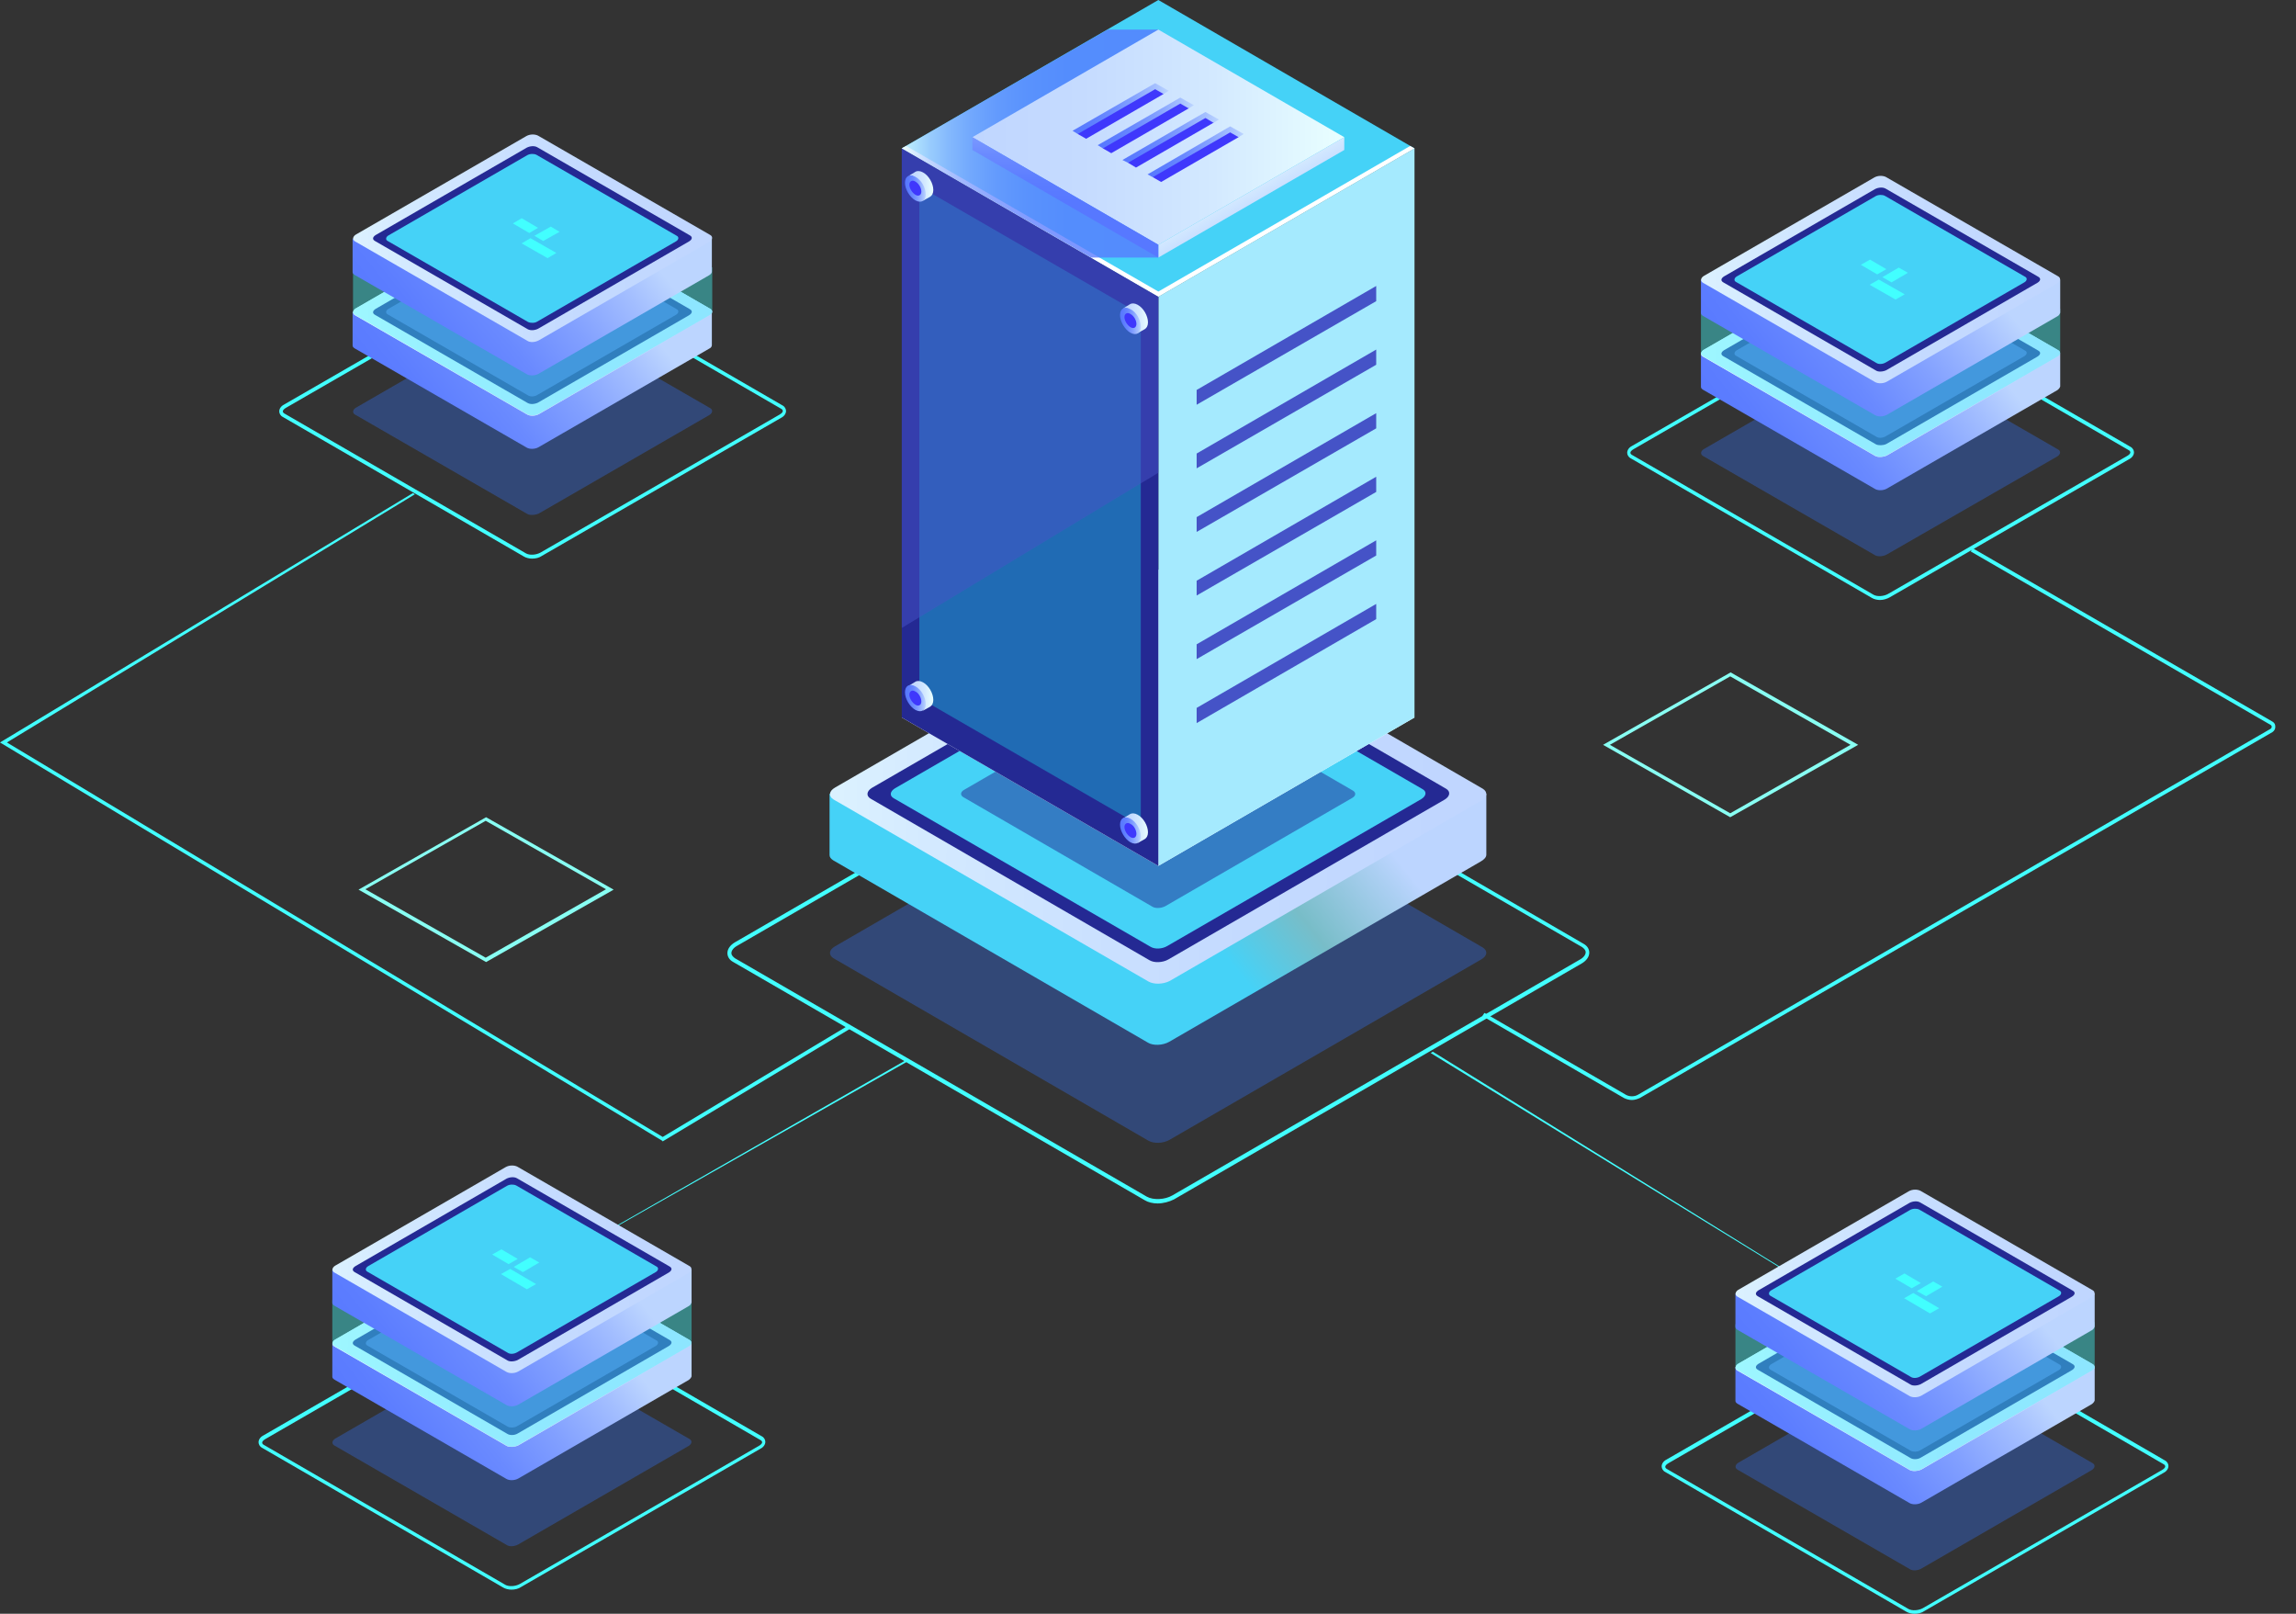 <?xml version="1.0" encoding="UTF-8"?>
<svg width="666px" height="468px" viewBox="0 0 666 468" version="1.1" xmlns="http://www.w3.org/2000/svg" xmlns:xlink="http://www.w3.org/1999/xlink">
    <rect x="0" y="0" width="666" height="468" fill="#333333" stroke="none"/>
    <title>dapp-banner-image</title>
    <defs>
        <linearGradient x1="78.61%" y1="34.209%" x2="0.721%" y2="70.28%" id="linearGradient-1">
            <stop stop-color="#BCD5FF" offset="0%"></stop>
            <stop stop-color="#A3BEFF" offset="15.1%"></stop>
            <stop stop-color="#82A0FF" offset="38.66%"></stop>
            <stop stop-color="#6A8AFF" offset="61.24%"></stop>
            <stop stop-color="#5C7DFF" offset="82.21%"></stop>
            <stop stop-color="#5778FF" offset="100%"></stop>
        </linearGradient>
        <linearGradient x1="93.361%" y1="50.545%" x2="-24.813%" y2="49.031%" id="linearGradient-2">
            <stop stop-color="#C0D6FF" offset="0%"></stop>
            <stop stop-color="#C5DBFF" offset="29.78%"></stop>
            <stop stop-color="#D3E9FF" offset="64.88%"></stop>
            <stop stop-color="#E9FFFF" offset="100%"></stop>
        </linearGradient>
        <linearGradient x1="78.61%" y1="34.232%" x2="0.721%" y2="70.304%" id="linearGradient-3">
            <stop stop-color="#BCD5FF" offset="0%"></stop>
            <stop stop-color="#A3BEFF" offset="15.1%"></stop>
            <stop stop-color="#82A0FF" offset="38.66%"></stop>
            <stop stop-color="#6A8AFF" offset="61.24%"></stop>
            <stop stop-color="#5C7DFF" offset="82.21%"></stop>
            <stop stop-color="#5778FF" offset="100%"></stop>
        </linearGradient>
        <linearGradient x1="93.361%" y1="50.558%" x2="-24.813%" y2="49.043%" id="linearGradient-4">
            <stop stop-color="#C0D6FF" offset="0%"></stop>
            <stop stop-color="#C5DBFF" offset="29.78%"></stop>
            <stop stop-color="#D3E9FF" offset="64.88%"></stop>
            <stop stop-color="#E9FFFF" offset="100%"></stop>
        </linearGradient>
        <linearGradient x1="78.667%" y1="34.221%" x2="0.779%" y2="70.293%" id="linearGradient-5">
            <stop stop-color="#BCD5FF" offset="0%"></stop>
            <stop stop-color="#A3BEFF" offset="15.1%"></stop>
            <stop stop-color="#82A0FF" offset="38.66%"></stop>
            <stop stop-color="#6A8AFF" offset="61.24%"></stop>
            <stop stop-color="#5C7DFF" offset="82.21%"></stop>
            <stop stop-color="#5778FF" offset="100%"></stop>
        </linearGradient>
        <linearGradient x1="93.307%" y1="50.546%" x2="-24.867%" y2="49.032%" id="linearGradient-6">
            <stop stop-color="#C0D6FF" offset="0%"></stop>
            <stop stop-color="#C5DBFF" offset="29.78%"></stop>
            <stop stop-color="#D3E9FF" offset="64.88%"></stop>
            <stop stop-color="#E9FFFF" offset="100%"></stop>
        </linearGradient>
        <linearGradient x1="78.667%" y1="34.18%" x2="0.779%" y2="70.252%" id="linearGradient-7">
            <stop stop-color="#BCD5FF" offset="0%"></stop>
            <stop stop-color="#A3BEFF" offset="15.1%"></stop>
            <stop stop-color="#82A0FF" offset="38.66%"></stop>
            <stop stop-color="#6A8AFF" offset="61.24%"></stop>
            <stop stop-color="#5C7DFF" offset="82.21%"></stop>
            <stop stop-color="#5778FF" offset="100%"></stop>
        </linearGradient>
        <linearGradient x1="93.307%" y1="50.557%" x2="-24.867%" y2="49.042%" id="linearGradient-8">
            <stop stop-color="#C0D6FF" offset="0%"></stop>
            <stop stop-color="#C5DBFF" offset="29.78%"></stop>
            <stop stop-color="#D3E9FF" offset="64.88%"></stop>
            <stop stop-color="#E9FFFF" offset="100%"></stop>
        </linearGradient>
        <linearGradient x1="78.654%" y1="34.145%" x2="0.78%" y2="70.371%" id="linearGradient-9">
            <stop stop-color="#BCD5FF" offset="0%"></stop>
            <stop stop-color="#ABCFF2" offset="5.211%"></stop>
            <stop stop-color="#78BDC8" offset="22.81%"></stop>
            <stop stop-color="#45D2F7" offset="40.14%"></stop>
            <stop stop-color="#45D2F7" offset="56.84%"></stop>
            <stop stop-color="#45D2F7" offset="72.73%"></stop>
            <stop stop-color="#45D2F7" offset="87.49%"></stop>
            <stop stop-color="#45D2F7" offset="100%"></stop>
        </linearGradient>
        <linearGradient x1="93.37%" y1="50.551%" x2="-24.777%" y2="49.033%" id="linearGradient-10">
            <stop stop-color="#C0D6FF" offset="0%"></stop>
            <stop stop-color="#C5DBFF" offset="29.78%"></stop>
            <stop stop-color="#D3E9FF" offset="64.88%"></stop>
            <stop stop-color="#E9FFFF" offset="100%"></stop>
        </linearGradient>
        <linearGradient x1="0.054%" y1="50.01%" x2="99.938%" y2="50.01%" id="linearGradient-11">
            <stop stop-color="#E9FFFF" offset="0%"></stop>
            <stop stop-color="#D3EBFF" offset="3.739%"></stop>
            <stop stop-color="#B2CCFF" offset="10.56%"></stop>
            <stop stop-color="#96B2FF" offset="18.17%"></stop>
            <stop stop-color="#7F9DFF" offset="26.63%"></stop>
            <stop stop-color="#6D8CFF" offset="36.32%"></stop>
            <stop stop-color="#6081FF" offset="47.98%"></stop>
            <stop stop-color="#597AFF" offset="63.63%"></stop>
            <stop stop-color="#5778FF" offset="100%"></stop>
        </linearGradient>
        <linearGradient x1="-0.044%" y1="49.943%" x2="99.957%" y2="49.943%" id="linearGradient-12">
            <stop stop-color="#C0D6FF" offset="0%"></stop>
            <stop stop-color="#C5DBFF" offset="29.78%"></stop>
            <stop stop-color="#D3E9FF" offset="64.88%"></stop>
            <stop stop-color="#E9FFFF" offset="100%"></stop>
        </linearGradient>
        <linearGradient x1="62.821%" y1="64.63%" x2="38.508%" y2="37.094%" id="linearGradient-13">
            <stop stop-color="#C0D6FF" offset="0%"></stop>
            <stop stop-color="#C5DBFF" offset="29.78%"></stop>
            <stop stop-color="#D3E9FF" offset="64.88%"></stop>
            <stop stop-color="#E9FFFF" offset="100%"></stop>
        </linearGradient>
        <linearGradient x1="49.913%" y1="53.734%" x2="49.913%" y2="-46.522%" id="linearGradient-14">
            <stop stop-color="#5778FF" offset="0%"></stop>
            <stop stop-color="#5C7DFF" offset="17.79%"></stop>
            <stop stop-color="#6A8AFF" offset="38.76%"></stop>
            <stop stop-color="#82A0FF" offset="61.34%"></stop>
            <stop stop-color="#A3BEFF" offset="84.9%"></stop>
            <stop stop-color="#BCD5FF" offset="100%"></stop>
        </linearGradient>
        <linearGradient x1="-0.019%" y1="49.909%" x2="100.122%" y2="49.909%" id="linearGradient-15">
            <stop stop-color="#5778FF" offset="0%"></stop>
            <stop stop-color="#5C7DFF" offset="17.79%"></stop>
            <stop stop-color="#6A8AFF" offset="38.76%"></stop>
            <stop stop-color="#82A0FF" offset="61.34%"></stop>
            <stop stop-color="#A3BEFF" offset="84.9%"></stop>
            <stop stop-color="#BCD5FF" offset="100%"></stop>
        </linearGradient>
        <linearGradient x1="-0.166%" y1="49.954%" x2="99.975%" y2="49.954%" id="linearGradient-16">
            <stop stop-color="#5778FF" offset="0%"></stop>
            <stop stop-color="#5C7DFF" offset="17.79%"></stop>
            <stop stop-color="#6A8AFF" offset="38.76%"></stop>
            <stop stop-color="#82A0FF" offset="61.34%"></stop>
            <stop stop-color="#A3BEFF" offset="84.9%"></stop>
            <stop stop-color="#BCD5FF" offset="100%"></stop>
        </linearGradient>
        <linearGradient x1="0.102%" y1="49.998%" x2="99.828%" y2="49.998%" id="linearGradient-17">
            <stop stop-color="#5778FF" offset="0%"></stop>
            <stop stop-color="#5C7DFF" offset="17.79%"></stop>
            <stop stop-color="#6A8AFF" offset="38.76%"></stop>
            <stop stop-color="#82A0FF" offset="61.34%"></stop>
            <stop stop-color="#A3BEFF" offset="84.9%"></stop>
            <stop stop-color="#BCD5FF" offset="100%"></stop>
        </linearGradient>
        <linearGradient x1="-0.045%" y1="50.041%" x2="100.096%" y2="50.041%" id="linearGradient-18">
            <stop stop-color="#5778FF" offset="0%"></stop>
            <stop stop-color="#5C7DFF" offset="17.79%"></stop>
            <stop stop-color="#6A8AFF" offset="38.76%"></stop>
            <stop stop-color="#82A0FF" offset="61.34%"></stop>
            <stop stop-color="#A3BEFF" offset="84.9%"></stop>
            <stop stop-color="#BCD5FF" offset="100%"></stop>
        </linearGradient>
        <linearGradient x1="0.576%" y1="49.565%" x2="100.252%" y2="49.565%" id="linearGradient-19">
            <stop stop-color="#C0D6FF" offset="0%"></stop>
            <stop stop-color="#C5DBFF" offset="29.78%"></stop>
            <stop stop-color="#D3E9FF" offset="64.88%"></stop>
            <stop stop-color="#E9FFFF" offset="100%"></stop>
        </linearGradient>
        <linearGradient x1="1.606%" y1="48.96%" x2="99.89%" y2="48.96%" id="linearGradient-20">
            <stop stop-color="#5778FF" offset="0%"></stop>
            <stop stop-color="#5C7DFF" offset="17.79%"></stop>
            <stop stop-color="#6A8AFF" offset="38.76%"></stop>
            <stop stop-color="#82A0FF" offset="61.34%"></stop>
            <stop stop-color="#A3BEFF" offset="84.9%"></stop>
            <stop stop-color="#BCD5FF" offset="100%"></stop>
        </linearGradient>
        <linearGradient x1="-0.463%" y1="49.624%" x2="99.213%" y2="49.624%" id="linearGradient-21">
            <stop stop-color="#C0D6FF" offset="0%"></stop>
            <stop stop-color="#C5DBFF" offset="29.78%"></stop>
            <stop stop-color="#D3E9FF" offset="64.88%"></stop>
            <stop stop-color="#E9FFFF" offset="100%"></stop>
        </linearGradient>
        <linearGradient x1="2.288%" y1="49.025%" x2="100.575%" y2="49.025%" id="linearGradient-22">
            <stop stop-color="#5778FF" offset="0%"></stop>
            <stop stop-color="#5C7DFF" offset="17.79%"></stop>
            <stop stop-color="#6A8AFF" offset="38.76%"></stop>
            <stop stop-color="#82A0FF" offset="61.34%"></stop>
            <stop stop-color="#A3BEFF" offset="84.9%"></stop>
            <stop stop-color="#BCD5FF" offset="100%"></stop>
        </linearGradient>
        <linearGradient x1="0.576%" y1="49.174%" x2="100.252%" y2="49.174%" id="linearGradient-23">
            <stop stop-color="#C0D6FF" offset="0%"></stop>
            <stop stop-color="#C5DBFF" offset="29.78%"></stop>
            <stop stop-color="#D3E9FF" offset="64.88%"></stop>
            <stop stop-color="#E9FFFF" offset="100%"></stop>
        </linearGradient>
        <linearGradient x1="1.606%" y1="50.038%" x2="99.89%" y2="50.038%" id="linearGradient-24">
            <stop stop-color="#5778FF" offset="0%"></stop>
            <stop stop-color="#5C7DFF" offset="17.79%"></stop>
            <stop stop-color="#6A8AFF" offset="38.76%"></stop>
            <stop stop-color="#82A0FF" offset="61.34%"></stop>
            <stop stop-color="#A3BEFF" offset="84.9%"></stop>
            <stop stop-color="#BCD5FF" offset="100%"></stop>
        </linearGradient>
        <linearGradient x1="-0.463%" y1="49.233%" x2="99.213%" y2="49.233%" id="linearGradient-25">
            <stop stop-color="#C0D6FF" offset="0%"></stop>
            <stop stop-color="#C5DBFF" offset="29.78%"></stop>
            <stop stop-color="#D3E9FF" offset="64.88%"></stop>
            <stop stop-color="#E9FFFF" offset="100%"></stop>
        </linearGradient>
        <linearGradient x1="2.288%" y1="50.105%" x2="100.575%" y2="50.105%" id="linearGradient-26">
            <stop stop-color="#5778FF" offset="0%"></stop>
            <stop stop-color="#5C7DFF" offset="17.79%"></stop>
            <stop stop-color="#6A8AFF" offset="38.76%"></stop>
            <stop stop-color="#82A0FF" offset="61.34%"></stop>
            <stop stop-color="#A3BEFF" offset="84.9%"></stop>
            <stop stop-color="#BCD5FF" offset="100%"></stop>
        </linearGradient>
        <linearGradient x1="78.614%" y1="34.167%" x2="0.725%" y2="70.307%" id="linearGradient-27">
            <stop stop-color="#BCD5FF" offset="0%"></stop>
            <stop stop-color="#A3BEFF" offset="15.1%"></stop>
            <stop stop-color="#82A0FF" offset="38.66%"></stop>
            <stop stop-color="#6A8AFF" offset="61.24%"></stop>
            <stop stop-color="#5C7DFF" offset="82.21%"></stop>
            <stop stop-color="#5778FF" offset="100%"></stop>
        </linearGradient>
        <linearGradient x1="93.365%" y1="50.534%" x2="-24.81%" y2="49.017%" id="linearGradient-28">
            <stop stop-color="#C0D6FF" offset="0%"></stop>
            <stop stop-color="#C5DBFF" offset="29.78%"></stop>
            <stop stop-color="#D3E9FF" offset="64.88%"></stop>
            <stop stop-color="#E9FFFF" offset="100%"></stop>
        </linearGradient>
        <linearGradient x1="78.614%" y1="34.191%" x2="0.725%" y2="70.331%" id="linearGradient-29">
            <stop stop-color="#BCD5FF" offset="0%"></stop>
            <stop stop-color="#A3BEFF" offset="15.1%"></stop>
            <stop stop-color="#82A0FF" offset="38.66%"></stop>
            <stop stop-color="#6A8AFF" offset="61.24%"></stop>
            <stop stop-color="#5C7DFF" offset="82.21%"></stop>
            <stop stop-color="#5778FF" offset="100%"></stop>
        </linearGradient>
        <linearGradient x1="93.365%" y1="50.547%" x2="-24.809%" y2="49.029%" id="linearGradient-30">
            <stop stop-color="#C0D6FF" offset="0%"></stop>
            <stop stop-color="#C5DBFF" offset="29.78%"></stop>
            <stop stop-color="#D3E9FF" offset="64.88%"></stop>
            <stop stop-color="#E9FFFF" offset="100%"></stop>
        </linearGradient>
    </defs>
    <g id="Page-1" stroke="none" stroke-width="1" fill="none" fill-rule="evenodd">
        <g id="dapp-development" transform="translate(-639, -230)" fill-rule="nonzero">
            <g id="banner" transform="translate(-6, 42)">
                <g id="banner-background-image" transform="translate(0, 90)">
                    <g id="dapp-banner-image" transform="translate(645, 98)">
                        <g id="Group" transform="translate(472, 51)">
                            <path d="M71.939,110.039 L21.975,81.224 C21.165,80.761 21.281,79.835 22.206,79.257 L71.707,50.673 C72.748,50.095 74.136,50.095 75.061,50.558 L125.025,79.373 C125.835,79.835 125.719,80.761 124.794,81.34 L75.293,109.808 C74.252,110.386 72.748,110.502 71.939,110.039 Z" id="Path" fill="#325EBD" opacity="0.5"></path>
                            <path d="M73.327,123 C72.517,123 71.592,122.769 71.013,122.421 L1.041,81.918 C0.347,81.571 0,80.877 0,80.298 C0,79.604 0.463,78.794 1.388,78.331 L70.782,38.291 C72.286,37.365 74.599,37.365 75.987,38.06 L145.959,78.562 C146.653,78.91 147,79.604 147,80.183 C147,80.877 146.537,81.687 145.612,82.15 L76.218,122.19 C75.408,122.653 74.367,123 73.327,123 Z M73.673,38.638 C72.864,38.638 71.939,38.87 71.245,39.217 L1.851,79.257 C1.272,79.604 0.925,79.951 0.925,80.298 C0.925,80.645 1.272,80.877 1.504,80.993 L71.476,121.496 C72.517,122.074 74.367,121.958 75.64,121.264 L145.034,81.224 C145.612,80.877 145.959,80.53 145.959,80.183 C145.959,79.835 145.612,79.604 145.381,79.488 L75.408,38.985 C74.946,38.754 74.252,38.638 73.673,38.638 Z" id="Shape" fill="#42FFFF"></path>
                            <g transform="translate(21.397, 21.409)" id="Path">
                                <path d="M104.207,39.68 L104.207,30.075 L88.478,30.075 L53.665,9.939 C52.855,9.476 51.352,9.476 50.311,10.055 L15.614,30.075 L0,30.075 L0,39.795 L0,39.795 C0,40.143 0.231,40.374 0.578,40.605 L50.542,69.42 C51.352,69.883 52.855,69.883 53.896,69.305 L103.397,40.721 C103.86,40.374 104.091,40.027 104.207,39.68 Z" fill="url(#linearGradient-1)"></path>
                                <path d="M50.542,59.815 L0.578,31 C-0.231,30.538 -0.116,29.612 0.81,29.033 L50.311,0.45 C51.352,-0.129 52.74,-0.129 53.665,0.334 L103.629,29.149 C104.438,29.612 104.323,30.538 103.397,31.116 L53.896,59.7 C52.855,60.163 51.352,60.278 50.542,59.815 Z" fill="url(#linearGradient-2)"></path>
                                <path d="M50.542,59.815 L0.578,31 C-0.231,30.538 -0.116,29.612 0.81,29.033 L50.311,0.45 C51.352,-0.129 52.74,-0.129 53.665,0.334 L103.629,29.149 C104.438,29.612 104.323,30.538 103.397,31.116 L53.896,59.7 C52.855,60.163 51.352,60.278 50.542,59.815 Z" fill="url(#linearGradient-2)"></path>
                                <path d="M50.773,56.459 L6.477,30.885 C5.667,30.422 5.783,29.727 6.708,29.149 L50.542,3.806 C51.467,3.343 52.74,3.227 53.549,3.69 L97.846,29.265 C98.655,29.727 98.54,30.422 97.614,31 L53.78,56.344 C52.855,56.807 51.467,56.807 50.773,56.459 Z" fill="#242993"></path>
                                <path d="M50.889,54.261 L10.178,30.769 C9.484,30.422 9.6,29.612 10.409,29.149 L50.658,5.889 C51.467,5.426 52.624,5.426 53.318,5.773 L94.029,29.265 C94.723,29.612 94.607,30.422 93.798,30.885 L53.549,54.145 C52.74,54.608 51.583,54.724 50.889,54.261 Z" fill="#4553C7"></path>
                                <g transform="translate(44.875, 24.289)" fill="#42FFFF">
                                    <polygon points="6.245 4.166 1.504 1.504 4.164 0 8.906 2.662"></polygon>
                                    <polygon points="15.151 3.819 10.409 6.596 7.749 5.092 12.491 2.314"></polygon>
                                    <polygon points="5.205 4.86 2.66 6.365 0 4.86 2.66 3.356"></polygon>
                                    <polygon points="14.226 10.068 11.566 11.572 4.048 7.175 6.708 5.67"></polygon>
                                </g>
                            </g>
                            <path d="M125.603,38.522 L104.323,38.638 L75.061,21.743 C74.252,21.28 72.748,21.28 71.707,21.858 L41.983,38.985 L21.397,39.101 L21.397,51.599 L21.397,51.599 C21.397,51.831 21.628,52.062 21.975,52.293 L71.939,81.108 C72.748,81.571 74.252,81.571 75.293,80.993 L124.794,52.409 C125.256,52.178 125.488,51.831 125.603,51.483 L125.603,51.483 L125.603,38.522 Z" id="Path" fill="#42FFFF" opacity="0.4"></path>
                            <g transform="translate(21.397, 0)" id="Path">
                                <path d="M104.207,39.68 L104.207,30.075 L88.478,30.075 L53.665,9.939 C52.855,9.476 51.352,9.476 50.311,10.055 L15.614,30.075 L0,30.075 L0,39.795 L0,39.795 C0,40.143 0.231,40.374 0.578,40.605 L50.542,69.42 C51.352,69.883 52.855,69.883 53.896,69.305 L103.397,40.721 C103.86,40.49 104.091,40.027 104.207,39.68 Z" fill="url(#linearGradient-3)"></path>
                                <path d="M50.542,59.815 L0.578,31 C-0.231,30.538 -0.116,29.612 0.81,29.033 L50.311,0.45 C51.352,-0.129 52.74,-0.129 53.665,0.334 L103.629,29.149 C104.438,29.612 104.323,30.538 103.397,31.116 L53.896,59.7 C52.855,60.278 51.352,60.278 50.542,59.815 Z" fill="url(#linearGradient-4)"></path>
                                <path d="M50.773,56.459 L6.477,30.885 C5.667,30.422 5.783,29.727 6.708,29.149 L50.542,3.806 C51.467,3.343 52.74,3.227 53.549,3.69 L97.846,29.265 C98.655,29.727 98.54,30.422 97.614,31 L53.78,56.344 C52.855,56.807 51.467,56.922 50.773,56.459 Z" fill="#242993"></path>
                                <path d="M50.889,54.261 L10.178,30.769 C9.484,30.422 9.6,29.612 10.409,29.149 L50.658,5.889 C51.467,5.426 52.624,5.426 53.318,5.773 L94.029,29.265 C94.723,29.612 94.607,30.422 93.798,30.885 L53.549,54.145 C52.74,54.608 51.583,54.724 50.889,54.261 Z" fill="#45D2F7"></path>
                                <g transform="translate(46.378, 24.289)" fill="#42FFFF">
                                    <polygon points="4.742 4.282 0 1.504 2.66 0 7.402 2.777"></polygon>
                                    <polygon points="13.648 3.819 8.906 6.596 6.245 5.092 10.987 2.314"></polygon>
                                    <polygon points="12.722 10.068 10.062 11.572 2.544 7.291 5.205 5.786"></polygon>
                                </g>
                            </g>
                        </g>
                        <g id="Group" transform="translate(81, 39)">
                            <path d="M71.939,110.039 L21.975,81.224 C21.165,80.761 21.281,79.835 22.206,79.257 L71.707,50.673 C72.748,50.095 74.136,50.095 75.061,50.558 L125.025,79.373 C125.835,79.835 125.719,80.761 124.794,81.34 L75.293,109.923 C74.252,110.386 72.748,110.502 71.939,110.039 Z" id="Path" fill="#325EBD" opacity="0.5"></path>
                            <path d="M73.327,123 C72.517,123 71.592,122.769 71.013,122.421 L1.041,81.918 C0.347,81.571 0,80.877 0,80.298 C0,79.604 0.463,78.794 1.388,78.331 L70.782,38.291 C72.286,37.365 74.599,37.249 75.987,38.06 L145.959,78.562 C146.653,78.91 147,79.604 147,80.183 C147,80.877 146.537,81.687 145.612,82.15 L76.218,122.19 C75.408,122.769 74.367,123 73.327,123 Z M71.592,121.496 C72.633,122.074 74.483,121.958 75.755,121.264 L145.149,81.224 C145.728,80.877 146.075,80.53 146.075,80.183 C146.075,79.835 145.728,79.604 145.496,79.488 L75.524,38.985 C74.483,38.407 72.633,38.522 71.36,39.217 L1.966,79.257 C1.388,79.604 1.041,79.951 1.041,80.298 C1.041,80.645 1.388,80.877 1.619,80.993 L71.592,121.496 Z" id="Shape" fill="#42FFFF"></path>
                            <g transform="translate(21.281, 21.409)" id="Path">
                                <path d="M104.207,39.68 L104.207,30.075 L88.478,30.075 L53.665,9.939 C52.855,9.476 51.352,9.476 50.311,10.055 L15.614,30.075 L0,30.075 L0,39.795 L0,39.795 C0,40.143 0.231,40.374 0.578,40.605 L50.542,69.42 C51.352,69.883 52.855,69.883 53.896,69.305 L103.397,40.721 C103.976,40.49 104.207,40.027 104.207,39.68 Z" fill="url(#linearGradient-5)"></path>
                                <path d="M50.658,59.815 L0.694,31 C-0.116,30.538 6.81954493e-14,29.612 0.925,29.033 L50.426,0.45 C51.467,-0.129 52.855,-0.129 53.78,0.334 L103.744,29.149 C104.554,29.612 104.438,30.538 103.513,31.116 L54.012,59.7 C52.971,60.278 51.467,60.278 50.658,59.815 Z" fill="url(#linearGradient-6)"></path>
                                <path d="M50.658,59.815 L0.694,31 C-0.116,30.538 6.81954493e-14,29.612 0.925,29.033 L50.426,0.45 C51.467,-0.129 52.855,-0.129 53.78,0.334 L103.744,29.149 C104.554,29.612 104.438,30.538 103.513,31.116 L54.012,59.7 C52.971,60.278 51.467,60.278 50.658,59.815 Z" fill="url(#linearGradient-6)"></path>
                                <path d="M50.773,56.459 L6.477,30.885 C5.667,30.422 5.783,29.727 6.708,29.149 L50.542,3.806 C51.467,3.343 52.74,3.227 53.549,3.69 L97.846,29.265 C98.655,29.727 98.54,30.422 97.614,31 L53.78,56.344 C52.855,56.807 51.583,56.922 50.773,56.459 Z" fill="#242993"></path>
                                <path d="M50.889,54.261 L10.178,30.769 C9.484,30.422 9.6,29.612 10.409,29.149 L50.658,5.889 C51.467,5.426 52.624,5.426 53.318,5.773 L94.029,29.265 C94.723,29.612 94.607,30.422 93.798,30.885 L53.549,54.145 C52.855,54.608 51.583,54.724 50.889,54.261 Z" fill="#4553C7"></path>
                                <g transform="translate(44.991, 24.289)" fill="#42FFFF">
                                    <polygon points="6.245 4.282 1.504 1.504 4.048 0 8.79 2.777"></polygon>
                                    <polygon points="15.035 3.819 10.293 6.596 7.749 5.092 12.491 2.314"></polygon>
                                    <polygon points="5.205 4.86 2.544 6.365 0 4.86 2.544 3.356"></polygon>
                                    <polygon points="14.11 10.068 11.566 11.572 4.048 7.175 6.592 5.67"></polygon>
                                </g>
                            </g>
                            <path d="M125.488,38.522 L104.207,38.638 L74.946,21.743 C74.136,21.28 72.633,21.28 71.592,21.858 L41.983,38.985 L21.397,39.101 L21.397,51.599 L21.397,51.599 C21.397,51.831 21.628,52.062 21.975,52.293 L71.939,81.108 C72.748,81.571 74.252,81.571 75.293,80.993 L124.794,52.409 C125.256,52.178 125.488,51.831 125.603,51.483 L125.603,51.483 L125.603,38.522 L125.488,38.522 Z" id="Path" fill="#42FFFF" opacity="0.4"></path>
                            <g transform="translate(21.281, 0)" id="Path">
                                <path d="M104.207,39.795 L104.207,30.19 L88.478,30.19 L53.665,10.055 C52.855,9.592 51.352,9.592 50.311,10.17 L15.614,30.19 L0,30.19 L0,39.911 L0,39.911 C0,40.258 0.231,40.49 0.578,40.721 L50.542,69.536 C51.352,69.999 52.855,69.999 53.896,69.42 L103.397,40.837 C103.976,40.49 104.207,40.143 104.207,39.795 Z" fill="url(#linearGradient-7)"></path>
                                <path d="M50.658,59.815 L0.694,31 C-0.116,30.538 6.36601882e-13,29.612 0.925,29.033 L50.426,0.45 C51.467,-0.129 52.855,-0.129 53.78,0.334 L103.744,29.149 C104.554,29.612 104.438,30.538 103.513,31.116 L54.012,59.7 C52.971,60.278 51.467,60.394 50.658,59.815 Z" fill="url(#linearGradient-8)"></path>
                                <path d="M50.773,56.459 L6.477,30.885 C5.667,30.422 5.783,29.727 6.708,29.149 L50.542,3.806 C51.467,3.343 52.74,3.227 53.549,3.69 L97.846,29.265 C98.655,29.727 98.54,30.422 97.614,31 L53.78,56.344 C52.855,56.807 51.583,56.922 50.773,56.459 Z" fill="#242993"></path>
                                <path d="M50.889,54.376 L10.178,30.885 C9.484,30.538 9.6,29.727 10.409,29.265 L50.658,6.004 C51.467,5.541 52.624,5.541 53.318,5.889 L94.029,29.38 C94.723,29.727 94.607,30.538 93.798,31 L53.549,54.261 C52.855,54.724 51.583,54.724 50.889,54.376 Z" fill="#45D2F7"></path>
                                <g transform="translate(46.494, 24.289)" fill="#42FFFF">
                                    <polygon points="4.742 4.282 0 1.504 2.544 0 7.286 2.777"></polygon>
                                    <polygon points="13.532 3.935 8.79 6.596 6.245 5.092 10.987 2.43"></polygon>
                                    <polygon points="12.607 10.068 10.062 11.572 2.544 7.291 5.089 5.786"></polygon>
                                </g>
                            </g>
                        </g>
                        <path d="M473.363,319 C472.554,319 471.745,318.768 471.051,318.421 L430,294.67 L430.578,293.743 L471.629,317.494 C472.67,318.073 474.057,318.073 475.098,317.494 L658.612,211.368 C658.844,211.252 658.959,210.904 658.959,210.789 C658.959,210.673 658.959,210.441 658.612,210.209 L571.654,159.927 L572.232,159 L659.191,209.282 C659.769,209.63 660,210.093 660,210.789 C660,211.484 659.653,211.947 659.191,212.295 L475.676,318.421 C474.867,318.768 474.173,319 473.363,319 Z" id="Path" fill="#42FFFF"></path>
                        <polygon id="Path" fill="#42FFFF" points="192.235 331 192.012 330.767 0 215.317 0.779 214.852 119.771 143 120.328 143.349 2.004 215.317 192.235 329.721 246.443 297.167 247 298.097"></polygon>
                        <polygon id="Path" fill="#42FFFF" points="569 400 415 305.38 415.624 305"></polygon>
                        <polygon id="Path" fill="#42FFFF" transform="translate(195.398, 346.146) rotate(120) translate(-195.398, -346.146) " points="262.898 385.646 127.898 306.963 128.446 306.646"></polygon>
                        <g id="Group" transform="translate(211, 0)">
                            <g transform="translate(0, 175.205)">
                                <path d="M122.106,155.586 L30.787,102.696 C29.282,101.768 29.398,100.261 31.25,99.217 L121.644,46.907 C123.495,45.863 126.157,45.747 127.778,46.675 L219.097,99.565 C220.602,100.493 220.486,102 218.634,103.044 L128.241,155.354 C126.389,156.398 123.727,156.514 122.106,155.586 Z" id="Path" fill="#325EBD" opacity="0.5"></path>
                                <path d="M124.769,173.795 C123.38,173.795 121.991,173.447 121.065,172.867 L1.62,103.74 C0.579,103.16 0,102.232 0,101.188 C0,100.029 0.81,98.869 2.199,98.057 L120.486,29.626 C123.032,28.118 126.852,28.002 129.051,29.278 L248.38,98.521 C249.421,99.101 250,100.029 250,101.073 C250,102.232 249.19,103.392 247.801,104.204 L129.514,172.635 C128.125,173.331 126.389,173.795 124.769,173.795 Z M125.231,29.626 C123.727,29.626 122.222,29.973 121.065,30.669 L2.778,99.101 C1.736,99.681 1.157,100.493 1.157,101.188 C1.157,101.884 1.736,102.348 2.199,102.696 L121.644,171.824 C123.495,172.867 126.852,172.751 129.051,171.476 L247.338,103.044 C248.38,102.464 248.958,101.652 248.958,100.957 C248.958,100.261 248.38,99.797 247.917,99.449 L128.472,30.321 C127.546,29.857 126.389,29.626 125.231,29.626 Z" id="Shape" fill="#42FFFF"></path>
                                <path d="M220.139,72.656 L220.139,55.026 L191.435,55.026 L127.778,18.143 C126.273,17.215 123.495,17.331 121.644,18.375 L58.218,55.026 L29.63,55.026 L29.63,72.772 L29.63,72.772 C29.63,73.352 29.977,73.816 30.671,74.28 L121.991,127.169 C123.495,128.097 126.273,127.981 128.125,126.937 L218.519,74.628 C219.56,74.048 220.139,73.352 220.139,72.656 Z" id="Path" fill="url(#linearGradient-9)"></path>
                                <path d="M122.106,109.423 L30.787,56.65 C29.282,55.722 29.398,54.214 31.25,53.171 L121.644,0.861 C123.495,-0.183 126.157,-0.299 127.778,0.629 L219.097,53.519 C220.602,54.446 220.486,55.954 218.634,56.998 L128.241,109.307 C126.389,110.235 123.727,110.351 122.106,109.423 Z" id="Path" fill="url(#linearGradient-10)"></path>
                                <path d="M122.454,103.276 L41.551,56.418 C40.162,55.606 40.394,54.214 41.898,53.287 L122.106,6.892 C123.727,5.964 126.157,5.849 127.546,6.66 L208.449,53.519 C209.838,54.33 209.606,55.722 208.102,56.65 L127.894,103.044 C126.273,103.972 123.843,104.088 122.454,103.276 Z" id="Path" fill="#242993"></path>
                                <path d="M122.685,99.333 L48.264,56.302 C46.991,55.606 47.106,54.33 48.611,53.403 L122.222,10.836 C123.727,10.024 125.926,9.908 127.199,10.604 L201.62,53.634 C202.894,54.33 202.778,55.606 201.273,56.534 L127.662,99.101 C126.157,100.029 123.958,100.145 122.685,99.333 Z" id="Path" fill="#45D2F7"></path>
                                <path d="M123.264,87.734 L68.403,55.954 C67.477,55.374 67.593,54.446 68.634,53.866 L122.917,22.434 C123.958,21.854 125.694,21.739 126.62,22.318 L181.481,54.098 C182.407,54.678 182.292,55.606 181.25,56.186 L126.968,87.618 C125.81,88.198 124.19,88.314 123.264,87.734 Z" id="Path" fill="#242993" opacity="0.5"></path>
                                <g transform="translate(111.806, 44.472)" fill="#42FFFF" id="Path">
                                    <polygon points="11.458 7.771 2.778 2.668 7.523 0 16.204 4.987"></polygon>
                                    <polygon points="27.662 7.075 18.866 12.062 14.12 9.279 22.801 4.291"></polygon>
                                    <polygon points="9.491 8.931 4.745 11.599 0 8.931 4.745 6.147"></polygon>
                                    <polygon points="25.926 18.326 21.181 21.109 7.407 13.222 12.153 10.439"></polygon>
                                </g>
                            </g>
                            <g transform="translate(50.579, 0)" id="Path">
                                <polygon fill="#45D2F7" points="74.421 86.061 0 43.031 74.421 0 148.727 43.031"></polygon>
                                <polygon fill="#FFFFFF" points="74.421 251.108 0 208.078 74.421 165.163 148.727 208.078"></polygon>
                                <polygon fill="#A5EAFE" points="148.727 43.031 148.727 208.078 74.421 251.108 74.421 86.061"></polygon>
                                <polygon fill="#242993" points="0 43.031 0 208.078 74.421 251.108 74.421 86.061"></polygon>
                                <g opacity="0.51" transform="translate(5.093, 54.049)" fill="#1CAAD3">
                                    <polygon points="0 0 0 148.345 64.236 185.461 64.236 37.115"></polygon>
                                </g>
                                <polygon fill="#4553C7" points="137.616 82.93 137.616 87.337 85.532 117.377 85.532 113.086"></polygon>
                                <polygon fill="#4553C7" points="137.616 101.371 137.616 105.779 85.532 135.819 85.532 131.527"></polygon>
                                <polygon fill="#4553C7" points="137.616 119.813 137.616 124.22 85.532 154.261 85.532 149.969"></polygon>
                                <polygon fill="#4553C7" points="137.616 138.255 137.616 142.662 85.532 172.702 85.532 168.411"></polygon>
                                <polygon fill="#4553C7" points="137.616 156.696 137.616 161.104 85.532 191.144 85.532 186.852"></polygon>
                                <polygon fill="#4553C7" points="137.616 175.138 137.616 179.545 85.532 209.702 85.532 205.294"></polygon>
                                <polygon fill="#FFFFFF" points="74.421 84.553 1.273 42.335 0 43.031 74.421 86.061 148.727 43.031 147.454 42.335"></polygon>
                                <polygon fill="url(#linearGradient-11)" opacity="0.78" points="74.421 74.695 54.861 74.695 0 43.031 59.722 8.583 74.421 8.583"></polygon>
                                <g transform="translate(20.486, 8.583)">
                                    <polygon fill="url(#linearGradient-12)" points="53.935 62.4 0 31.2 53.935 0 107.87 31.2"></polygon>
                                    <polygon fill="url(#linearGradient-13)" points="107.87 31.2 107.87 34.912 53.935 66.112 53.935 62.4"></polygon>
                                    <polygon fill="url(#linearGradient-14)" points="0 31.2 0 34.912 53.935 66.112 53.935 62.4"></polygon>
                                </g>
                                <g transform="translate(49.537, 24.125)">
                                    <g>
                                        <polygon fill="#3F38FC" points="3.935 16.122 1.505 14.73 1.736 13.57 23.843 0.696 26.968 2.204 26.389 3.132"></polygon>
                                        <polygon fill="url(#linearGradient-15)" points="23.958 1.74 26.389 3.132 27.894 2.204 23.958 0 0 13.802 1.505 14.73"></polygon>
                                    </g>
                                    <g transform="translate(7.292, 4.175)">
                                        <polygon fill="#3F38FC" points="3.935 16.122 1.505 14.73 1.736 13.57 23.843 0.696 26.968 2.204 26.389 3.132"></polygon>
                                        <polygon fill="url(#linearGradient-16)" points="23.958 1.74 26.389 3.132 27.894 2.204 23.958 0 0 13.802 1.505 14.73"></polygon>
                                    </g>
                                    <g transform="translate(14.468, 8.351)">
                                        <polygon fill="#3F38FC" points="3.935 16.122 1.62 14.73 1.736 13.686 23.958 0.696 26.968 2.204 26.389 3.132"></polygon>
                                        <polygon fill="url(#linearGradient-17)" points="24.074 1.74 26.389 3.132 28.009 2.204 24.074 0 0 13.918 1.62 14.73"></polygon>
                                    </g>
                                    <g transform="translate(21.759, 12.526)">
                                        <polygon fill="#3F38FC" points="3.935 16.122 1.505 14.73 1.736 13.686 23.843 0.696 26.968 2.204 26.389 3.132"></polygon>
                                        <polygon fill="url(#linearGradient-18)" points="23.958 1.74 26.389 3.132 27.894 2.204 23.958 0 0 13.918 1.505 14.73"></polygon>
                                    </g>
                                </g>
                                <g opacity="0.51" transform="translate(0, 43.031)" fill="#4553C7">
                                    <polygon points="0 139.066 74.421 94.064 74.421 43.031 0 0"></polygon>
                                </g>
                                <g transform="translate(63.31, 87.997)">
                                    <path d="M8.102,5.488 C8.102,3.632 6.829,1.312 5.093,0.384 C4.282,-0.08 3.472,-0.08 3.009,0.152 L3.009,0.152 L0.926,1.428 L2.199,1.428 C2.199,1.66 2.083,1.892 2.083,2.124 C2.083,3.98 3.356,6.3 5.093,7.227 C5.324,7.343 5.556,7.459 5.671,7.459 L5.093,8.619 L7.176,7.459 L7.176,7.459 C7.755,7.111 8.102,6.416 8.102,5.488 Z" fill="url(#linearGradient-19)"></path>
                                    <path d="M6.019,6.764 C6.019,8.619 4.745,9.431 3.009,8.503 C1.389,7.575 0,5.256 0,3.4 C0,1.544 1.273,0.732 3.009,1.66 C4.745,2.472 6.019,4.792 6.019,6.764 Z" fill="url(#linearGradient-20)"></path>
                                    <path d="M4.745,5.952 C4.745,6.996 3.935,7.459 3.009,6.88 C2.083,6.3 1.273,5.024 1.273,3.98 C1.273,2.936 2.083,2.472 3.009,3.052 C4.051,3.632 4.745,4.908 4.745,5.952 Z" fill="#3F38FC"></path>
                                </g>
                                <g transform="translate(0.926, 49.605)">
                                    <path d="M8.218,5.488 C8.218,3.632 6.944,1.312 5.208,0.384 C4.398,-0.08 3.588,-0.08 3.125,0.152 L3.125,0.152 L1.042,1.428 L2.315,1.428 C2.315,1.66 2.199,1.892 2.199,2.124 C2.199,3.98 3.472,6.3 5.208,7.227 C5.44,7.343 5.671,7.459 5.787,7.459 L5.208,8.619 L7.292,7.459 L7.292,7.459 C7.87,7.111 8.218,6.416 8.218,5.488 Z" fill="url(#linearGradient-21)"></path>
                                    <path d="M6.019,6.764 C6.019,8.619 4.745,9.431 3.009,8.503 C1.389,7.575 0,5.256 0,3.4 C0,1.544 1.273,0.732 3.009,1.66 C4.745,2.588 6.019,4.792 6.019,6.764 Z" fill="url(#linearGradient-22)"></path>
                                    <path d="M4.745,5.952 C4.745,6.996 3.935,7.459 3.009,6.88 C2.083,6.3 1.273,5.024 1.273,3.98 C1.273,2.936 2.083,2.472 3.009,3.052 C4.051,3.632 4.745,4.908 4.745,5.952 Z" fill="#3F38FC"></path>
                                </g>
                                <g transform="translate(63.31, 235.878)">
                                    <path d="M8.102,5.488 C8.102,3.632 6.829,1.312 5.093,0.384 C4.282,-0.08 3.472,-0.08 3.009,0.152 L3.009,0.152 L0.926,1.428 L2.199,1.428 C2.199,1.66 2.083,1.892 2.083,2.124 C2.083,3.98 3.356,6.3 5.093,7.227 C5.324,7.343 5.556,7.459 5.671,7.459 L5.093,8.619 L7.176,7.459 L7.176,7.459 C7.755,7.111 8.102,6.416 8.102,5.488 Z" fill="url(#linearGradient-23)"></path>
                                    <path d="M6.019,6.648 C6.019,8.503 4.745,9.315 3.009,8.387 C1.389,7.459 0,5.14 0,3.284 C0,1.428 1.273,0.616 3.009,1.544 C4.745,2.472 6.019,4.792 6.019,6.648 Z" fill="url(#linearGradient-24)"></path>
                                    <path d="M4.745,5.952 C4.745,6.996 3.935,7.459 3.009,6.88 C2.083,6.3 1.273,5.024 1.273,3.98 C1.273,2.936 2.083,2.472 3.009,3.052 C4.051,3.516 4.745,4.908 4.745,5.952 Z" fill="#3F38FC"></path>
                                </g>
                                <g transform="translate(0.926, 197.487)">
                                    <path d="M8.218,5.488 C8.218,3.632 6.944,1.312 5.208,0.384 C4.398,-0.08 3.588,-0.08 3.125,0.152 L3.125,0.152 L1.042,1.428 L2.315,1.428 C2.315,1.66 2.199,1.892 2.199,2.124 C2.199,3.98 3.472,6.3 5.208,7.227 C5.44,7.343 5.671,7.459 5.787,7.459 L5.208,8.619 L7.292,7.459 L7.292,7.459 C7.87,7.111 8.218,6.416 8.218,5.488 Z" fill="url(#linearGradient-25)"></path>
                                    <path d="M6.019,6.648 C6.019,8.503 4.745,9.315 3.009,8.387 C1.389,7.459 0,5.14 0,3.284 C0,1.428 1.273,0.616 3.009,1.544 C4.745,2.472 6.019,4.792 6.019,6.648 Z" fill="url(#linearGradient-26)"></path>
                                    <path d="M4.745,5.952 C4.745,6.996 3.935,7.459 3.009,6.88 C2.083,6.3 1.273,5.024 1.273,3.98 C1.273,2.936 2.083,2.472 3.009,3.052 C4.051,3.516 4.745,4.908 4.745,5.952 Z" fill="#3F38FC"></path>
                                </g>
                            </g>
                        </g>
                        <path d="M141,279 L104,258 L141,237 L178,258 L141,279 Z M105.978,257.885 L140.884,277.738 L175.789,257.885 L140.884,238.033 L105.978,257.885 Z" id="Shape" fill="#88FFF3"></path>
                        <path d="M501.884,237 L465,216 L502,195 L539,216 L501.884,237 Z M466.978,216 L501.884,235.852 L536.789,216 L501.884,196.148 L466.978,216 Z" id="Shape" fill="#88FFF3"></path>
                        <g id="Group" transform="translate(75, 338)">
                            <path d="M71.939,110.027 L21.975,81.185 C21.165,80.721 21.281,79.795 22.206,79.216 L71.707,50.605 C72.748,50.026 74.136,50.026 75.061,50.489 L125.025,79.331 C125.835,79.795 125.719,80.721 124.794,81.301 L75.293,109.911 C74.252,110.49 72.748,110.606 71.939,110.027 Z" id="Path" fill="#325EBD" opacity="0.5"></path>
                            <path d="M73.327,123 C72.517,123 71.592,122.768 71.013,122.421 L1.041,81.88 C0.347,81.532 0,80.837 0,80.258 C0,79.563 0.463,78.752 1.388,78.289 L70.782,38.211 C72.286,37.285 74.599,37.169 75.987,37.98 L145.959,78.521 C146.653,78.868 147,79.563 147,80.142 C147,80.837 146.537,81.648 145.612,82.111 L76.218,122.189 C75.408,122.768 74.367,123 73.327,123 Z M71.592,121.61 C72.633,122.189 74.483,122.073 75.755,121.378 L145.149,81.301 C145.728,80.953 146.075,80.606 146.075,80.258 C146.075,79.911 145.728,79.679 145.496,79.563 L75.524,39.022 C74.483,38.443 72.633,38.559 71.36,39.254 L1.966,79.331 C1.388,79.679 1.041,80.026 1.041,80.374 C1.041,80.721 1.388,80.953 1.619,81.069 L71.592,121.61 Z" id="Shape" fill="#42FFFF"></path>
                            <g transform="translate(21.397, 21.429)" id="Path">
                                <path d="M104.207,39.717 L104.207,30.103 L88.478,30.103 L53.665,9.948 C52.855,9.485 51.352,9.485 50.311,10.064 L15.614,30.103 L0,30.103 L0,39.833 L0,39.833 C0,40.18 0.231,40.412 0.578,40.644 L50.542,69.486 C51.352,69.949 52.855,69.949 53.896,69.37 L103.397,40.759 C103.86,40.412 104.091,40.064 104.207,39.717 Z" fill="url(#linearGradient-27)"></path>
                                <path d="M50.542,59.872 L0.578,31.03 C-0.231,30.566 -0.116,29.64 0.81,29.06 L50.311,0.45 C51.352,-0.129 52.74,-0.129 53.665,0.334 L103.629,29.176 C104.438,29.64 104.323,30.566 103.397,31.145 L53.896,59.756 C52.855,60.219 51.352,60.335 50.542,59.872 Z" fill="url(#linearGradient-28)"></path>
                                <path d="M50.542,59.872 L0.578,31.03 C-0.231,30.566 -0.116,29.64 0.81,29.06 L50.311,0.45 C51.352,-0.129 52.74,-0.129 53.665,0.334 L103.629,29.176 C104.438,29.64 104.323,30.566 103.397,31.145 L53.896,59.756 C52.855,60.219 51.352,60.335 50.542,59.872 Z" fill="url(#linearGradient-28)"></path>
                                <path d="M50.773,56.397 L6.477,30.798 C5.667,30.335 5.783,29.64 6.708,29.06 L50.542,3.693 C51.467,3.23 52.74,3.114 53.549,3.578 L97.846,29.176 C98.655,29.64 98.54,30.335 97.614,30.914 L53.78,56.281 C52.855,56.86 51.467,56.86 50.773,56.397 Z" fill="#242993"></path>
                                <path d="M50.889,54.312 L10.178,30.798 C9.484,30.45 9.6,29.64 10.409,29.176 L50.658,5.894 C51.467,5.431 52.624,5.431 53.318,5.778 L94.029,29.292 C94.723,29.64 94.607,30.45 93.798,30.914 L53.549,54.196 C52.74,54.659 51.583,54.659 50.889,54.312 Z" fill="#4553C7"></path>
                                <g transform="translate(44.875, 24.311)" fill="#42FFFF">
                                    <polygon points="6.245 4.17 1.504 1.39 4.164 0 8.906 2.664"></polygon>
                                    <polygon points="15.151 3.822 10.409 6.602 7.749 5.097 12.491 2.317"></polygon>
                                    <polygon points="5.205 4.865 2.66 6.371 0 4.865 2.66 3.359"></polygon>
                                    <polygon points="14.226 9.962 11.566 11.467 4.048 7.182 6.708 5.676"></polygon>
                                </g>
                            </g>
                            <path d="M125.603,38.443 L104.323,38.559 L75.061,21.647 C74.252,21.184 72.748,21.184 71.707,21.763 L41.983,38.906 L21.397,39.022 L21.397,51.648 L21.397,51.648 C21.397,51.879 21.628,52.111 21.975,52.343 L71.939,81.185 C72.748,81.648 74.252,81.648 75.293,81.069 L124.794,52.458 C125.256,52.227 125.488,51.879 125.603,51.532 L125.603,51.532 L125.603,38.443 L125.603,38.443 Z" id="Path" fill="#42FFFF" opacity="0.4"></path>
                            <g transform="translate(21.397, 0)" id="Path">
                                <path d="M104.207,39.717 L104.207,30.103 L88.478,30.103 L53.665,9.948 C52.855,9.485 51.352,9.485 50.311,10.064 L15.614,30.103 L0,30.103 L0,39.833 L0,39.833 C0,40.18 0.231,40.412 0.578,40.644 L50.542,69.486 C51.352,69.949 52.855,69.949 53.896,69.37 L103.397,40.759 C103.86,40.528 104.091,40.064 104.207,39.717 Z" fill="url(#linearGradient-29)"></path>
                                <path d="M50.542,59.872 L0.578,31.03 C-0.231,30.566 -0.116,29.64 0.81,29.06 L50.311,0.45 C51.352,-0.129 52.74,-0.129 53.665,0.334 L103.629,29.176 C104.438,29.64 104.323,30.566 103.397,31.145 L53.896,59.756 C52.855,60.335 51.352,60.335 50.542,59.872 Z" fill="url(#linearGradient-30)"></path>
                                <path d="M50.773,56.513 L6.477,30.914 C5.667,30.45 5.783,29.755 6.708,29.176 L50.542,3.809 C51.467,3.346 52.74,3.23 53.549,3.693 L97.846,29.292 C98.655,29.755 98.54,30.45 97.614,31.03 L53.78,56.397 C52.855,56.86 51.467,56.976 50.773,56.513 Z" fill="#242993"></path>
                                <path d="M50.889,54.312 L10.178,30.798 C9.484,30.45 9.6,29.64 10.409,29.176 L50.658,5.894 C51.467,5.431 52.624,5.431 53.318,5.778 L94.029,29.292 C94.723,29.64 94.607,30.45 93.798,30.914 L53.549,54.196 C52.74,54.659 51.583,54.775 50.889,54.312 Z" fill="#45D2F7"></path>
                                <g transform="translate(46.378, 24.311)" fill="#42FFFF">
                                    <polygon points="4.742 4.286 0 1.506 2.66 0 7.402 2.78"></polygon>
                                    <polygon points="13.648 3.822 8.906 6.602 6.245 5.097 10.987 2.317"></polygon>
                                    <polygon points="12.722 10.077 10.062 11.583 2.544 7.182 5.205 5.676"></polygon>
                                </g>
                            </g>
                        </g>
                        <g id="Group" transform="translate(482, 345)">
                            <path d="M71.939,110.027 L21.975,81.185 C21.165,80.721 21.281,79.795 22.206,79.216 L71.707,50.605 C72.748,50.026 74.136,50.026 75.061,50.489 L125.025,79.331 C125.835,79.795 125.719,80.721 124.794,81.301 L75.293,109.911 C74.252,110.49 72.748,110.606 71.939,110.027 Z" id="Path" fill="#325EBD" opacity="0.5"></path>
                            <path d="M73.327,123 C72.517,123 71.592,122.768 71.013,122.421 L1.041,81.88 C0.347,81.532 0,80.837 0,80.258 C0,79.563 0.463,78.752 1.388,78.289 L70.782,38.211 C72.286,37.285 74.599,37.169 75.987,37.98 L145.959,78.521 C146.653,78.868 147,79.563 147,80.142 C147,80.837 146.537,81.648 145.612,82.111 L76.218,122.189 C75.408,122.768 74.367,123 73.327,123 Z M71.592,121.61 C72.633,122.189 74.483,122.073 75.755,121.378 L145.149,81.301 C145.728,80.953 146.075,80.606 146.075,80.258 C146.075,79.911 145.728,79.679 145.496,79.563 L75.524,39.022 C74.483,38.443 72.633,38.559 71.36,39.254 L1.966,79.331 C1.388,79.679 1.041,80.026 1.041,80.374 C1.041,80.721 1.388,80.953 1.619,81.069 L71.592,121.61 Z" id="Shape" fill="#42FFFF"></path>
                            <g transform="translate(21.397, 21.429)" id="Path">
                                <path d="M104.207,39.717 L104.207,30.103 L88.478,30.103 L53.665,9.948 C52.855,9.485 51.352,9.485 50.311,10.064 L15.614,30.103 L0,30.103 L0,39.833 L0,39.833 C0,40.18 0.231,40.412 0.578,40.644 L50.542,69.486 C51.352,69.949 52.855,69.949 53.896,69.37 L103.397,40.759 C103.86,40.412 104.091,40.064 104.207,39.717 Z" fill="url(#linearGradient-27)"></path>
                                <path d="M50.542,59.872 L0.578,31.03 C-0.231,30.566 -0.116,29.64 0.81,29.06 L50.311,0.45 C51.352,-0.129 52.74,-0.129 53.665,0.334 L103.629,29.176 C104.438,29.64 104.323,30.566 103.397,31.145 L53.896,59.756 C52.855,60.219 51.352,60.335 50.542,59.872 Z" fill="url(#linearGradient-28)"></path>
                                <path d="M50.542,59.872 L0.578,31.03 C-0.231,30.566 -0.116,29.64 0.81,29.06 L50.311,0.45 C51.352,-0.129 52.74,-0.129 53.665,0.334 L103.629,29.176 C104.438,29.64 104.323,30.566 103.397,31.145 L53.896,59.756 C52.855,60.219 51.352,60.335 50.542,59.872 Z" fill="url(#linearGradient-28)"></path>
                                <path d="M50.773,56.397 L6.477,30.798 C5.667,30.335 5.783,29.64 6.708,29.06 L50.542,3.693 C51.467,3.23 52.74,3.114 53.549,3.578 L97.846,29.176 C98.655,29.64 98.54,30.335 97.614,30.914 L53.78,56.281 C52.855,56.86 51.467,56.86 50.773,56.397 Z" fill="#242993"></path>
                                <path d="M50.889,54.312 L10.178,30.798 C9.484,30.45 9.6,29.64 10.409,29.176 L50.658,5.894 C51.467,5.431 52.624,5.431 53.318,5.778 L94.029,29.292 C94.723,29.64 94.607,30.45 93.798,30.914 L53.549,54.196 C52.74,54.659 51.583,54.659 50.889,54.312 Z" fill="#4553C7"></path>
                                <g transform="translate(44.875, 24.311)" fill="#42FFFF">
                                    <polygon points="6.245 4.17 1.504 1.39 4.164 0 8.906 2.664"></polygon>
                                    <polygon points="15.151 3.822 10.409 6.602 7.749 5.097 12.491 2.317"></polygon>
                                    <polygon points="5.205 4.865 2.66 6.371 0 4.865 2.66 3.359"></polygon>
                                    <polygon points="14.226 9.962 11.566 11.467 4.048 7.182 6.708 5.676"></polygon>
                                </g>
                            </g>
                            <path d="M125.603,38.443 L104.323,38.559 L75.061,21.647 C74.252,21.184 72.748,21.184 71.707,21.763 L41.983,38.906 L21.397,39.022 L21.397,51.648 L21.397,51.648 C21.397,51.879 21.628,52.111 21.975,52.343 L71.939,81.185 C72.748,81.648 74.252,81.648 75.293,81.069 L124.794,52.458 C125.256,52.227 125.488,51.879 125.603,51.532 L125.603,51.532 L125.603,38.443 L125.603,38.443 Z" id="Path" fill="#42FFFF" opacity="0.4"></path>
                            <g transform="translate(21.397, 0)" id="Path">
                                <path d="M104.207,39.717 L104.207,30.103 L88.478,30.103 L53.665,9.948 C52.855,9.485 51.352,9.485 50.311,10.064 L15.614,30.103 L0,30.103 L0,39.833 L0,39.833 C0,40.18 0.231,40.412 0.578,40.644 L50.542,69.486 C51.352,69.949 52.855,69.949 53.896,69.37 L103.397,40.759 C103.86,40.528 104.091,40.064 104.207,39.717 Z" fill="url(#linearGradient-29)"></path>
                                <path d="M50.542,59.872 L0.578,31.03 C-0.231,30.566 -0.116,29.64 0.81,29.06 L50.311,0.45 C51.352,-0.129 52.74,-0.129 53.665,0.334 L103.629,29.176 C104.438,29.64 104.323,30.566 103.397,31.145 L53.896,59.756 C52.855,60.335 51.352,60.335 50.542,59.872 Z" fill="url(#linearGradient-30)"></path>
                                <path d="M50.773,56.513 L6.477,30.914 C5.667,30.45 5.783,29.755 6.708,29.176 L50.542,3.809 C51.467,3.346 52.74,3.23 53.549,3.693 L97.846,29.292 C98.655,29.755 98.54,30.45 97.614,31.03 L53.78,56.397 C52.855,56.86 51.467,56.976 50.773,56.513 Z" fill="#242993"></path>
                                <path d="M50.889,54.312 L10.178,30.798 C9.484,30.45 9.6,29.64 10.409,29.176 L50.658,5.894 C51.467,5.431 52.624,5.431 53.318,5.778 L94.029,29.292 C94.723,29.64 94.607,30.45 93.798,30.914 L53.549,54.196 C52.74,54.659 51.583,54.775 50.889,54.312 Z" fill="#45D2F7"></path>
                                <g transform="translate(46.378, 24.311)" fill="#42FFFF">
                                    <polygon points="4.742 4.286 0 1.506 2.66 0 7.402 2.78"></polygon>
                                    <polygon points="13.648 3.822 8.906 6.602 6.245 5.097 10.987 2.317"></polygon>
                                    <polygon points="12.722 10.077 10.062 11.583 2.544 7.182 5.205 5.676"></polygon>
                                </g>
                            </g>
                        </g>
                    </g>
                </g>
            </g>
        </g>
    </g>
</svg>